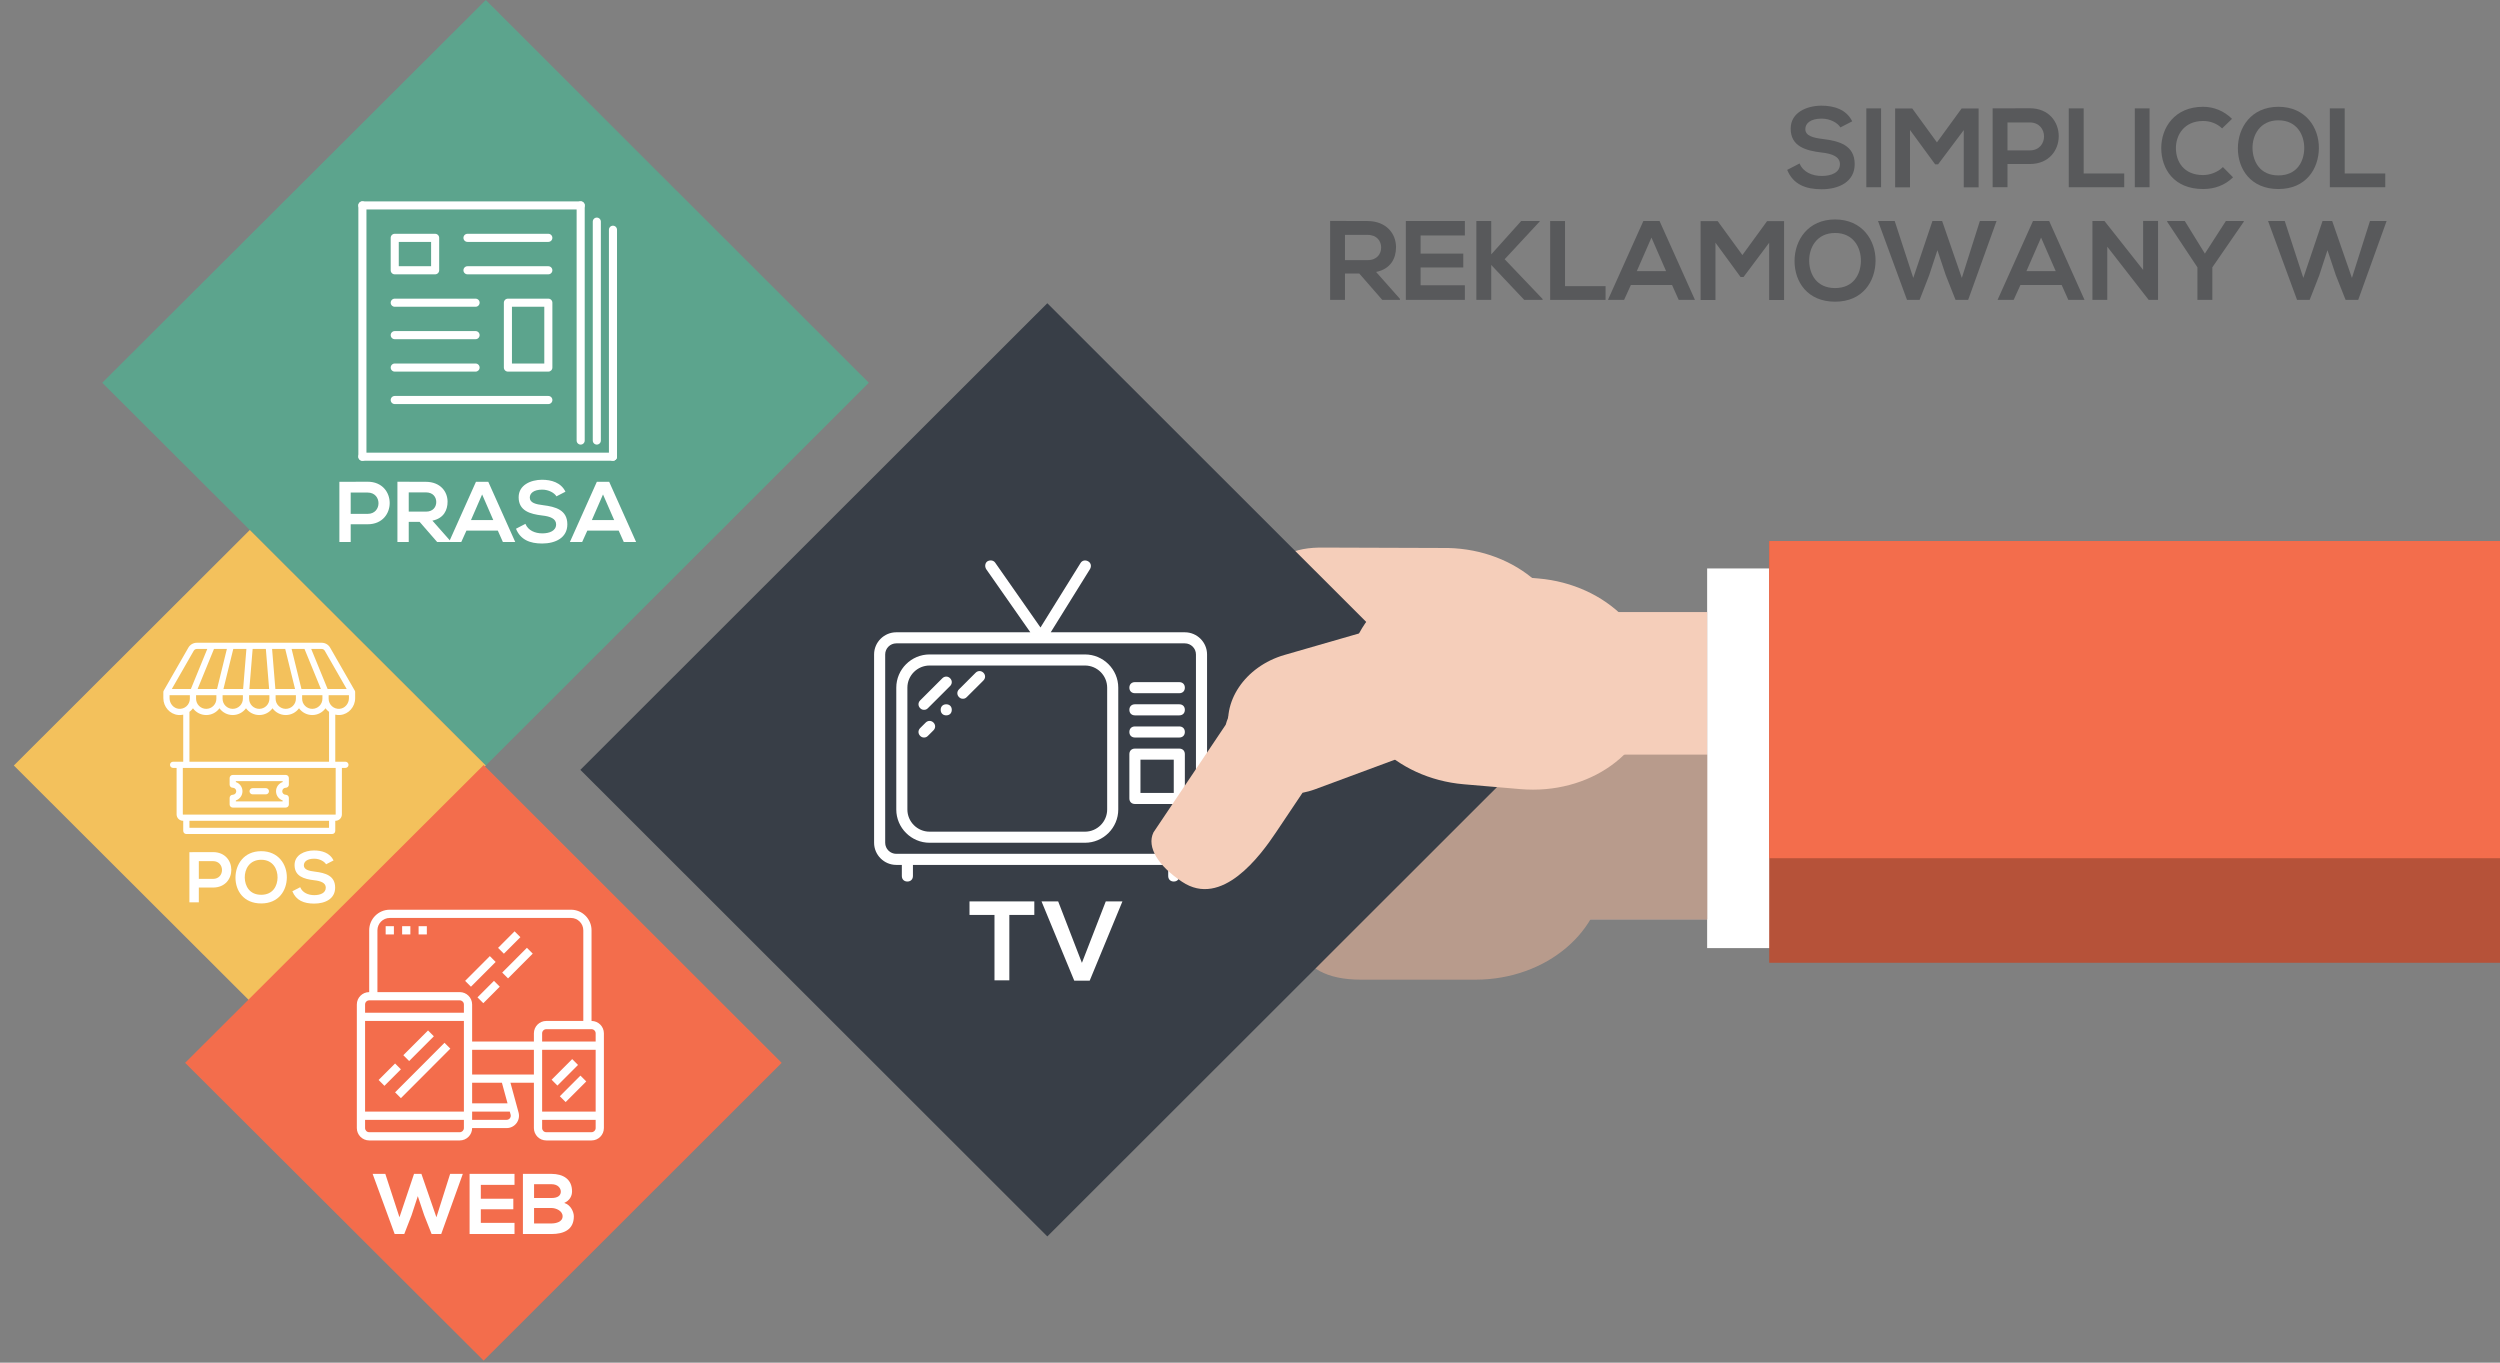 <?xml version="1.0" encoding="UTF-8" standalone="no"?>
<!DOCTYPE svg PUBLIC "-//W3C//DTD SVG 1.1//EN" "http://www.w3.org/Graphics/SVG/1.1/DTD/svg11.dtd">
<svg width="100%" height="100%" viewBox="0 0 466 254" version="1.1" xmlns="http://www.w3.org/2000/svg" xmlns:xlink="http://www.w3.org/1999/xlink" xml:space="preserve" style="fill-rule:evenodd;clip-rule:evenodd;stroke-linejoin:round;stroke-miterlimit:1.414;">
    <rect x="0" y="0" width="466" height="254" fill="#808080" stroke="none"/>
    <g id="Artboard1" transform="matrix(0.78,0,0,1,0,0)">
        <rect x="0" y="0" width="597.259" height="253.619" style="fill:none;"/>
        <g transform="matrix(1.283,0,0,1,-751.131,-223.878)">
            <rect x="903.426" y="329.837" width="13.813" height="70.767" style="fill:white;fill-rule:nonzero;"/>
        </g>
        <g transform="matrix(0.463,0,0,1,-0.869,-223.878)">
            <rect x="915.034" y="324.723" width="377.721" height="78.618" style="fill:rgb(182,82,57);fill-rule:nonzero;"/>
        </g>
        <g transform="matrix(0.463,0,0,1,-0.869,-223.878)">
            <rect x="915.034" y="324.724" width="377.721" height="59.125" style="fill:rgb(243,109,76);fill-rule:nonzero;"/>
        </g>
        <g transform="matrix(1.283,0,0,1,-751.131,-223.878)">
            <path d="M869.802,395.224L903.426,395.224L903.426,337.97L869.802,337.97L837.031,334.534L830.988,384.535L869.802,395.224Z" style="fill:rgb(245,206,186);fill-rule:nonzero;"/>
        </g>
        <g transform="matrix(1.283,0,0,1,-751.131,-223.878)">
            <path d="M869.802,395.224L903.426,395.224L903.426,364.532L869.802,364.532L837.031,362.691L830.988,389.494L869.802,395.224Z" style="fill:rgb(184,155,140);fill-rule:nonzero;"/>
        </g>
        <g transform="matrix(1.283,0,0,1,-751.131,-223.878)">
            <path d="M860.252,365.78C873.503,365.78 884.221,374.886 884.221,386.128C884.221,397.387 873.503,406.489 860.252,406.489L838.985,406.489C825.742,406.489 825.38,397.387 825.38,386.128C825.38,374.886 836.094,365.78 849.337,365.78L860.252,365.78Z" style="fill:rgb(184,155,140);fill-rule:nonzero;"/>
        </g>
        <g transform="matrix(1.283,0,0,1,-751.131,-223.878)">
            <path d="M855.161,326.025C868.012,326.311 878.213,335.372 877.968,346.273C877.723,357.192 867.133,365.787 854.286,365.5L843.696,365.262C830.864,364.975 820.667,355.919 820.91,345.002C821.156,334.098 819.483,325.665 832.32,325.948L855.161,326.025Z" style="fill:rgb(245,206,186);fill-rule:nonzero;"/>
        </g>
        <g transform="matrix(1.283,0,0,1,-751.131,-223.878)">
            <path d="M693.548,367.376L780.523,280.401L867.496,367.376L780.523,454.35L693.548,367.376Z" style="fill:rgb(56,62,71);fill-rule:nonzero;"/>
        </g>
        <g transform="matrix(1.283,0,0,1,-751.131,-223.878)">
            <path d="M604.494,295.224L675.934,223.878L747.279,295.224L675.934,366.569L604.494,295.224Z" style="fill:rgb(92,164,141);fill-rule:nonzero;"/>
        </g>
        <g transform="matrix(0.101,0,0,0.079,85.635,37.534)">
            <path d="M535.607,564.354C535.607,569.633 531.323,573.918 526.042,573.918C520.781,573.918 516.478,569.633 516.478,564.354L516.478,9.565C516.478,4.284 520.763,0 526.042,0C531.323,0 535.607,4.284 535.607,9.565L535.607,564.354Z" style="fill:white;fill-rule:nonzero;"/>
            <path d="M19.18,602.494C19.18,607.756 14.896,612.059 9.615,612.059C4.354,612.059 0.05,607.775 0.05,602.494L0.05,9.605C0.05,4.324 4.334,0.04 9.615,0.04C14.896,0.04 19.18,4.325 19.18,9.605L19.18,602.494Z" style="fill:white;fill-rule:nonzero;"/>
            <path d="M9.595,612.02C4.334,612.02 0.03,607.736 0.03,602.457C0.03,597.176 4.315,592.891 9.595,592.891L602.464,592.891C607.745,592.891 612.029,597.176 612.029,602.457C612.029,607.717 607.745,612.02 602.464,612.02L9.595,612.02Z" style="fill:white;fill-rule:nonzero;"/>
            <path d="M612.03,602.475C612.03,607.736 607.746,612.039 602.465,612.039C597.186,612.039 592.901,607.756 592.901,602.475L592.901,66.977C592.901,61.696 597.186,57.412 602.465,57.412C607.746,57.412 612.03,61.697 612.03,66.977L612.03,602.475Z" style="fill:white;fill-rule:nonzero;"/>
            <path d="M9.595,19.17C4.315,19.17 0.03,14.886 0.03,9.605C0.03,4.324 4.315,0.04 9.595,0.04L526.041,0.04C531.322,0.04 535.606,4.325 535.606,9.605C535.606,14.866 531.322,19.17 526.041,19.17L9.595,19.17L9.595,19.17Z" style="fill:white;fill-rule:nonzero;"/>
            <path d="M258.233,95.653C252.952,95.653 248.668,91.369 248.668,86.088C248.668,80.807 252.952,76.523 258.233,76.523L449.519,76.523C454.799,76.523 459.083,80.807 459.083,86.088C459.083,91.369 454.799,95.653 449.519,95.653L258.233,95.653Z" style="fill:white;fill-rule:nonzero;"/>
            <path d="M86.098,76.522L181.691,76.522C186.972,76.522 191.256,80.806 191.256,86.087L191.256,162.609C191.256,167.89 186.971,172.174 181.691,172.174L181.472,172.174L86.098,172.174C80.817,172.174 76.533,167.89 76.533,162.609L76.533,162.35L76.533,86.086C76.532,80.827 80.817,76.522 86.098,76.522ZM172.146,95.653L95.663,95.653L95.663,153.045L172.145,153.045L172.146,95.653Z" style="fill:white;fill-rule:nonzero;"/>
            <path d="M573.808,564.332C573.808,569.613 569.524,573.898 564.243,573.898C558.963,573.898 554.68,569.613 554.68,564.332L554.68,47.846C554.68,42.585 558.963,38.281 564.243,38.281C569.524,38.281 573.808,42.566 573.808,47.846L573.808,564.332Z" style="fill:white;fill-rule:nonzero;"/>
            <path d="M86.118,248.698C80.837,248.698 76.553,244.413 76.553,239.133C76.553,233.853 80.837,229.568 86.118,229.568L277.384,229.568C282.665,229.568 286.949,233.853 286.949,239.133C286.949,244.413 282.665,248.698 277.384,248.698L86.118,248.698Z" style="fill:white;fill-rule:nonzero;"/>
            <path d="M86.118,325.201C80.837,325.201 76.553,320.916 76.553,315.635C76.553,310.354 80.837,306.07 86.118,306.07L277.384,306.07C282.665,306.07 286.949,310.354 286.949,315.635C286.949,320.916 282.665,325.201 277.384,325.201L86.118,325.201Z" style="fill:white;fill-rule:nonzero;"/>
            <path d="M86.098,478.285C80.817,478.285 76.533,474 76.533,468.719C76.533,463.441 80.818,459.156 86.098,459.156L449.579,459.156C454.86,459.156 459.144,463.44 459.144,468.719C459.144,474 454.86,478.285 449.579,478.285L86.098,478.285Z" style="fill:white;fill-rule:nonzero;"/>
            <path d="M353.886,229.567L449.538,229.567C454.818,229.567 459.102,233.852 459.102,239.132L459.102,392.136C459.102,397.399 454.818,401.702 449.538,401.702L449.299,401.702L353.886,401.702C348.624,401.702 344.321,397.417 344.321,392.136L344.321,391.878L344.321,239.132C344.321,233.872 348.625,229.567 353.886,229.567ZM439.974,248.698L363.452,248.698L363.452,382.573L439.974,382.573L439.974,248.698Z" style="fill:white;fill-rule:nonzero;"/>
            <path d="M258.233,172.175C252.952,172.175 248.668,167.891 248.668,162.61C248.668,157.349 252.952,153.045 258.233,153.045L449.519,153.045C454.799,153.045 459.083,157.329 459.083,162.61C459.083,167.891 454.799,172.175 449.519,172.175L258.233,172.175Z" style="fill:white;fill-rule:nonzero;"/>
            <path d="M86.118,401.723C80.837,401.723 76.553,397.438 76.553,392.16C76.553,386.879 80.837,382.594 86.118,382.594L277.384,382.594C282.665,382.594 286.949,386.879 286.949,392.16C286.949,397.42 282.665,401.723 277.384,401.723L86.118,401.723Z" style="fill:white;fill-rule:nonzero;"/>
        </g>
        <g transform="matrix(1.283,0,0,1,-751.131,-223.878)">
            <path d="M588.027,366.569L631.982,322.664L675.934,366.569L631.982,410.479L588.027,366.569Z" style="fill:rgb(243,193,92);fill-rule:nonzero;"/>
        </g>
        <g transform="matrix(1.283,0,0,1,-751.131,-223.878)">
            <path d="M619.931,421.989L675.532,366.482L731.041,421.989L675.532,477.497L619.931,421.989Z" style="fill:rgb(243,109,76);fill-rule:nonzero;"/>
        </g>
        <g transform="matrix(1,0,0,1,1.283,-6)">
            <g transform="matrix(0.123,0,0,0.096,83.992,174.034)">
                <path d="M456,232L456,56C456,33.944 438.056,16 416,16L64,16C41.944,16 24,33.944 24,56L24,176C10.768,176 0,186.768 0,200L0,440C0,453.232 10.768,464 24,464L200,464C213.232,464 224,453.232 224,440L291.048,440C298.592,440 305.544,436.56 310.12,430.568C314.696,424.576 316.184,416.96 314.2,409.688L298.472,352L344,352L344,440C344,453.232 354.768,464 368,464L456,464C469.232,464 480,453.232 480,440L480,256C480,242.768 469.232,232 456,232ZM208,440C208,444.408 204.408,448 200,448L24,448C19.592,448 16,444.408 16,440L16,424L208,424L208,440ZM208,408L16,408L16,232L208,232L208,408ZM208,216L16,216L16,200C16,195.592 19.592,192 24,192L200,192C204.408,192 208,195.592 208,200L208,216ZM298.768,413.896C299.432,416.32 298.936,418.856 297.408,420.856C295.88,422.856 293.568,424 291.048,424L224,424L224,408L297.16,408L298.768,413.896ZM224,392L224,352L281.888,352L292.8,392L224,392ZM344,336L224,336L224,288L344,288L344,336ZM344,256L344,272L224,272L224,200C224,186.768 213.232,176 200,176L40,176L40,56C40,42.768 50.768,32 64,32L416,32C429.232,32 440,42.768 440,56L440,232L368,232C354.768,232 344,242.768 344,256ZM464,440C464,444.408 460.408,448 456,448L368,448C363.592,448 360,444.408 360,440L360,424L464,424L464,440ZM464,408L360,408L360,288L464,288L464,408ZM464,272L360,272L360,256C360,251.592 363.592,248 368,248L456,248C460.408,248 464,251.592 464,256L464,272Z" style="fill:white;fill-rule:nonzero;"/>
            </g>
            <g transform="matrix(0.087,-0.068,0.087,0.068,57.058,187.82)">
                <rect x="41.372" y="327.994" width="45.256" height="16" style="fill:white;"/>
            </g>
            <g transform="matrix(0.087,-0.068,0.087,0.068,60.061,191.938)">
                <rect x="60.114" y="319.995" width="135.767" height="16" style="fill:white;"/>
            </g>
            <g transform="matrix(0.087,-0.068,0.087,0.068,63.949,190.046)">
                <rect x="86.054" y="272.005" width="67.879" height="16" style="fill:white;"/>
            </g>
            <g transform="matrix(0.087,-0.068,0.087,0.068,69.661,210.778)">
                <rect x="375.705" y="324.008" width="56.559" height="16" style="fill:white;"/>
            </g>
            <g transform="matrix(0.087,-0.068,0.087,0.068,67.45,212.764)">
                <rect x="391.702" y="356.042" width="56.559" height="16" style="fill:white;"/>
            </g>
            <g transform="matrix(0.087,-0.068,0.087,0.068,80.808,194.141)">
                <rect x="206.052" y="128.002" width="67.879" height="16" style="fill:white;"/>
            </g>
            <g transform="matrix(0.087,-0.068,0.087,0.068,84.796,198.577)">
                <rect x="278.057" y="112.001" width="67.879" height="16" style="fill:white;"/>
            </g>
            <g transform="matrix(0.087,-0.068,0.087,0.068,77.902,196.351)">
                <rect x="233.364" y="168.01" width="45.256" height="16" style="fill:white;"/>
            </g>
            <g transform="matrix(0.087,-0.068,0.087,0.068,87.695,196.368)">
                <rect x="273.302" y="72.062" width="45.368" height="16" style="fill:white;"/>
            </g>
            <g transform="matrix(0.123,0,0,0.096,83.992,174.034)">
                <rect x="56" y="48" width="16" height="16" style="fill:white;"/>
            </g>
            <g transform="matrix(0.123,0,0,0.096,83.992,174.034)">
                <rect x="88" y="48" width="16" height="16" style="fill:white;"/>
            </g>
            <g transform="matrix(0.123,0,0,0.096,83.992,174.034)">
                <rect x="120" y="48" width="16" height="16" style="fill:white;"/>
            </g>
        </g>
        <g transform="matrix(1.283,0,0,1,-751.131,-223.878)">
            <path d="M871.991,331.705C884.775,332.799 894.362,342.466 893.436,353.306C892.507,364.169 881.42,372.063 868.638,370.969L858.103,370.067C845.34,368.973 835.754,359.311 836.682,348.452C837.613,337.605 848.695,329.71 861.467,330.799L871.991,331.705Z" style="fill:rgb(245,206,186);fill-rule:nonzero;"/>
        </g>
        <g transform="matrix(0.158,0,0,0.123,209.043,103.541)">
            <path d="M469.033,116.401L266.165,116.401L325.505,20.716C328.023,16.519 327.184,11.483 322.987,8.965C318.79,6.447 313.754,7.286 311.236,11.483L250.684,109.123L181.977,10.643C179.459,7.286 174.423,6.446 170.226,8.964C166.869,11.482 166.029,16.518 168.547,20.715L235.304,116.4L32.574,116.4C14.108,116.401 -1,131.509 -1,149.975L-1,435.352C-1,453.818 14.108,468.926 32.574,468.926L40.967,468.926L40.967,485.713C40.967,490.749 44.324,494.106 49.36,494.106C54.396,494.106 57.753,490.749 57.753,485.713L57.753,468.926L443.851,468.926L443.851,485.713C443.851,490.749 447.208,494.106 452.244,494.106C457.28,494.106 460.637,490.749 460.637,485.713L460.637,468.926L469.03,468.926C487.496,468.926 502.604,453.818 502.604,435.352L502.604,149.975C502.607,131.509 487.498,116.401 469.033,116.401ZM485.82,435.352C485.82,444.585 478.266,452.139 469.033,452.139L32.574,452.139C23.341,452.139 15.787,444.585 15.787,435.352L15.787,149.975C15.787,140.742 23.341,133.188 32.574,133.188L469.033,133.188C478.266,133.188 485.82,140.742 485.82,149.975L485.82,435.352Z" style="fill:white;fill-rule:nonzero;"/>
            <path d="M317.951,149.975L82.934,149.975C55.236,149.975 32.573,172.637 32.573,200.336L32.573,384.992C32.573,412.69 55.235,435.353 82.934,435.353L317.95,435.353C345.648,435.353 368.311,412.691 368.311,384.992L368.311,200.335C368.311,172.637 345.649,149.975 317.951,149.975ZM351.525,384.991C351.525,403.457 336.417,418.565 317.951,418.565L82.934,418.565C64.468,418.565 49.36,403.457 49.36,384.991L49.36,200.335C49.36,181.869 64.468,166.761 82.934,166.761L317.95,166.761C336.416,166.761 351.524,181.869 351.524,200.335L351.524,384.991L351.525,384.991Z" style="fill:white;fill-rule:nonzero;"/>
            <path d="M460.639,191.942L393.491,191.942C388.455,191.942 385.098,195.299 385.098,200.335C385.098,205.371 388.455,208.728 393.491,208.728L460.639,208.728C465.675,208.728 469.032,205.371 469.032,200.335C469.032,195.299 465.675,191.942 460.639,191.942Z" style="fill:white;fill-rule:nonzero;"/>
            <path d="M460.639,225.516L393.491,225.516C388.455,225.516 385.098,228.873 385.098,233.909C385.098,238.945 388.455,242.302 393.491,242.302L460.639,242.302C465.675,242.302 469.032,238.945 469.032,233.909C469.032,228.873 465.675,225.516 460.639,225.516Z" style="fill:white;fill-rule:nonzero;"/>
            <path d="M460.639,259.089L393.491,259.089C388.455,259.089 385.098,262.446 385.098,267.482C385.098,272.518 388.455,275.875 393.491,275.875L460.639,275.875C465.675,275.875 469.032,272.518 469.032,267.482C469.032,262.446 465.675,259.089 460.639,259.089Z" style="fill:white;fill-rule:nonzero;"/>
            <path d="M460.639,292.663L393.491,292.663C388.455,292.663 385.098,296.02 385.098,301.056L385.098,368.204C385.098,373.24 388.455,376.597 393.491,376.597L460.639,376.597C465.675,376.597 469.032,373.24 469.032,368.204L469.032,301.056C469.033,296.021 465.675,292.663 460.639,292.663ZM452.246,359.811L401.885,359.811L401.885,309.45L452.246,309.45L452.246,359.811Z" style="fill:white;fill-rule:nonzero;"/>
            <path d="M102.239,186.066L68.666,219.64C65.309,222.997 65.309,228.033 68.666,231.391C70.345,233.07 72.023,233.909 74.541,233.909C77.059,233.909 78.738,233.07 80.416,231.391L113.99,197.817C117.347,194.46 117.347,189.424 113.99,186.066C110.633,182.709 105.597,182.709 102.239,186.066Z" style="fill:white;fill-rule:nonzero;"/>
            <path d="M77.059,253.214L68.666,261.607C65.309,264.964 65.309,270 68.666,273.358C70.345,275.037 72.023,275.876 74.541,275.876C77.059,275.876 78.738,275.037 80.416,273.358L88.809,264.965C92.166,261.608 92.166,256.572 88.809,253.214C85.452,249.857 80.416,249.857 77.059,253.214Z" style="fill:white;fill-rule:nonzero;"/>
            <path d="M152.6,177.673L127.42,202.853C124.063,206.21 124.063,211.246 127.42,214.604C129.099,216.283 130.777,217.122 133.295,217.122C135.813,217.122 137.492,216.283 139.17,214.604L164.35,189.424C167.707,186.067 167.707,181.031 164.35,177.673C160.993,174.315 155.957,174.316 152.6,177.673Z" style="fill:white;fill-rule:nonzero;"/>
            <path d="M108.115,225.516C103.079,225.516 99.722,228.873 99.722,233.909C99.722,238.945 103.079,242.302 108.115,242.302C113.151,242.302 116.508,238.945 116.508,233.909C116.508,228.873 113.151,225.516 108.115,225.516Z" style="fill:white;fill-rule:nonzero;"/>
        </g>
        <g transform="matrix(1.283,0,0,1,-751.131,-223.878)">
            <path d="M872.719,343.293C870.557,337.461 863.198,334.816 856.281,337.383L822.536,349.9C822.166,350.037 821.834,350.237 821.478,350.398C821.416,350.424 821.362,350.457 821.299,350.48C817.434,352.309 814.714,355.475 813.755,358.966L800.295,379.036C798.971,381.796 801.24,385.321 805.597,388.225C813.017,393.231 820.224,383.362 823.129,379.016L828.059,371.652C828.827,371.492 829.601,371.295 830.369,371.01L864.115,358.491C871.028,355.929 874.885,349.12 872.719,343.293" style="fill:rgb(245,206,186);fill-rule:nonzero;"/>
        </g>
        <g transform="matrix(1.283,0,0,1,-751.131,-223.878)">
            <path d="M877.37,342.964C879.173,349.189 874.641,355.966 867.254,358.098L831.219,368.505C823.828,370.639 816.384,367.322 814.586,361.098C812.788,354.87 817.32,348.093 824.706,345.96L860.742,335.554C868.132,333.42 875.577,336.737 877.37,342.964" style="fill:rgb(245,206,186);fill-rule:nonzero;"/>
        </g>
        <g transform="matrix(0.099,0,0,0.077,39.035,119.809)">
            <path d="M462.997,119.436C462.996,119.268 462.984,119.1 462.972,118.931C462.966,118.849 462.963,118.766 462.955,118.685C462.938,118.532 462.911,118.381 462.885,118.228C462.869,118.132 462.856,118.035 462.836,117.94C462.81,117.82 462.776,117.702 462.744,117.582C462.711,117.458 462.681,117.333 462.642,117.211C462.614,117.124 462.579,117.039 462.547,116.952C462.493,116.801 462.438,116.651 462.375,116.505C462.345,116.437 462.309,116.37 462.277,116.302C462.202,116.143 462.125,115.985 462.039,115.832C462.029,115.815 462.022,115.796 462.012,115.779L402.619,11.841C398.446,4.537 390.627,0 382.215,0L80.785,0C72.373,0 64.555,4.537 60.381,11.841L0.988,115.78C0.978,115.797 0.971,115.816 0.961,115.833C0.875,115.986 0.798,116.144 0.723,116.303C0.691,116.371 0.655,116.438 0.625,116.506C0.561,116.652 0.507,116.803 0.453,116.953C0.422,117.04 0.386,117.125 0.358,117.212C0.319,117.334 0.289,117.459 0.256,117.583C0.224,117.702 0.19,117.821 0.164,117.941C0.144,118.036 0.132,118.133 0.115,118.229C0.089,118.381 0.062,118.533 0.045,118.686C0.036,118.767 0.034,118.85 0.028,118.932C0.015,119.1 0.004,119.268 0.003,119.437C0.003,119.459 0,119.48 0,119.501L0,134.125C0,155.036 15.657,172.91 35.645,174.816C36.904,174.936 38.162,174.996 39.416,174.996C42.319,174.996 45.196,174.67 47.999,174.051L47.999,288L23.5,288C19.358,288 16,291.357 16,295.5C16,299.643 19.358,303 23.5,303L32,303L32,415.5C32,424.047 38.953,431 47.5,431L48,431L48,455.5C48,459.643 51.358,463 55.5,463L407.5,463C411.642,463 415,459.643 415,455.5L415,431L415.5,431C424.047,431 431,424.047 431,415.5L431,303L439.5,303C443.642,303 447,299.643 447,295.5C447,291.357 443.642,288 439.5,288L415,288L415,174.057C419.014,174.943 423.183,175.213 427.355,174.815C447.343,172.909 463,155.035 463,134.124L463,119.5C463,119.479 462.997,119.458 462.997,119.436ZM389.595,19.282L442.577,112L396.54,112L356.948,15L382.215,15C385.258,15 388.085,16.641 389.595,19.282ZM153.371,15L129.616,112L82.662,112L122.254,15L153.371,15ZM200.506,15L192.588,112L145.059,112L168.814,15L200.506,15ZM247.445,15L255.364,112L207.638,112L215.556,15L247.445,15ZM294.187,15L317.942,112L270.413,112L262.495,15L294.187,15ZM340.747,15L380.339,112L333.386,112L309.63,15L340.747,15ZM79,127L128,127L128,135.5C128,149.01 117.009,160 103.5,160C89.991,160 79,149.01 79,135.5L79,127ZM143,135.5L143,127L192,127L192,135.5C192,149.01 181.009,160 167.5,160C153.993,160 143.004,149.013 143,135.506C143,135.505 143,135.502 143,135.5ZM207,127L256,127L256,135.5C256,149.01 245.009,160 231.5,160C217.991,160 207,149.01 207,135.5L207,127ZM271,127L320,127L320,135.5C320,149.01 309.009,160 295.5,160C281.991,160 271,149.01 271,135.5L271,127ZM335,127L384,127L384,135.5C384,149.01 373.009,160 359.5,160C345.991,160 335,149.01 335,135.5L335,127ZM73.405,19.283C74.915,16.64 77.743,15 80.785,15L106.052,15L66.46,112L20.424,112L73.405,19.283ZM37.069,159.884C24.694,158.703 15,147.389 15,134.124L15,127L64,127L64,135.5C64,142.388 61.075,148.997 55.974,153.635C50.806,158.334 44.09,160.551 37.069,159.884ZM400,448L63,448L63,431L400,431L400,448ZM416,415.5C416,415.775 415.776,416 415.5,416L47.5,416C47.224,416 47,415.775 47,415.5L47,303L416,303L416,415.5ZM400,167.5L400,288L63,288L63,167.5C63,167.416 62.99,167.334 62.987,167.25C64.05,166.465 65.079,165.629 66.065,164.733C68.102,162.881 69.923,160.832 71.511,158.631C78.695,168.539 90.354,175 103.5,175C116.653,175 128.317,168.532 135.5,158.616C142.683,168.532 154.347,175 167.5,175C180.653,175 192.317,168.532 199.5,158.616C206.683,168.532 218.347,175 231.5,175C244.653,175 256.317,168.532 263.5,158.616C270.683,168.532 282.347,175 295.5,175C308.653,175 320.317,168.532 327.5,158.616C334.683,168.532 346.347,175 359.5,175C372.646,175 384.305,168.539 391.489,158.631C393.077,160.832 394.898,162.881 396.935,164.733C397.92,165.629 398.949,166.467 400.012,167.252C400.01,167.335 400,167.417 400,167.5ZM448,134.124C448,147.389 438.306,158.703 425.932,159.884C418.91,160.554 412.195,158.333 407.026,153.634C401.926,148.997 399.001,142.388 399.001,135.5L399.001,127L448.001,127L448.001,134.124L448,134.124Z" style="fill:white;fill-rule:nonzero;"/>
            <path d="M295.5,320L167.5,320C163.358,320 160,323.357 160,327.5L160,343.5C160,347.643 163.358,351 167.5,351C172.187,351 176,354.813 176,359.5C176,364.187 172.187,368 167.5,368C163.358,368 160,371.357 160,375.5L160,391.5C160,395.643 163.358,399 167.5,399L295.5,399C299.642,399 303,395.643 303,391.5L303,375.5C303,371.357 299.642,368 295.5,368C290.813,368 287,364.187 287,359.5C287,354.813 290.813,351 295.5,351C299.642,351 303,347.643 303,343.5L303,327.5C303,323.358 299.642,320 295.5,320ZM288,337.227C278.708,340.365 272,349.164 272,359.5C272,369.836 278.708,378.636 288,381.773L288,384L175,384L175,381.773C184.292,378.635 191,369.836 191,359.5C191,349.164 184.292,340.364 175,337.227L175,335L288,335L288,337.227Z" style="fill:white;fill-rule:nonzero;"/>
            <path d="M215.5,367L247.5,367C251.642,367 255,363.643 255,359.5C255,355.357 251.642,352 247.5,352L215.5,352C211.358,352 208,355.357 208,359.5C208,363.643 211.358,367 215.5,367Z" style="fill:white;fill-rule:nonzero;"/>
        </g>
        <g transform="matrix(0.891,0,0,1,-574.026,-553.174)">
            <g transform="matrix(1.439,0,0,1,-392.022,0)">
                <path d="M1065.36,575.789C1064.25,573.521 1061.88,572.87 1059.59,572.87C1056.88,572.891 1053.89,574.13 1053.89,577.154C1053.89,580.451 1056.67,581.249 1059.67,581.606C1061.62,581.816 1063.07,582.383 1063.07,583.769C1063.07,585.365 1061.43,585.974 1059.69,585.974C1057.91,585.974 1056.2,585.26 1055.55,583.643L1053.24,584.84C1054.34,587.528 1056.65,588.452 1059.65,588.452C1062.92,588.452 1065.82,587.045 1065.82,583.769C1065.82,580.262 1062.97,579.464 1059.9,579.086C1058.14,578.876 1056.62,578.519 1056.62,577.238C1056.62,576.146 1057.61,575.285 1059.67,575.285C1061.27,575.285 1062.65,576.083 1063.16,576.923L1065.36,575.789Z" style="fill:rgb(88,89,91);fill-rule:nonzero;"/>
            </g>
            <g transform="matrix(1.439,0,0,1,-392.022,0)">
                <rect x="1067.99" y="573.374" width="2.751" height="14.7" style="fill:rgb(88,89,91);fill-rule:nonzero;"/>
            </g>
            <g transform="matrix(1.439,0,0,1,-392.022,0)">
                <path d="M1086.15,588.095L1088.92,588.095L1088.92,573.395L1085.75,573.395L1081.15,579.716L1076.55,573.395L1073.36,573.395L1073.36,588.095L1076.13,588.095L1076.13,577.406L1080.82,583.811L1081.36,583.811L1086.15,577.427L1086.15,588.095Z" style="fill:rgb(88,89,91);fill-rule:nonzero;"/>
            </g>
            <g transform="matrix(1.439,0,0,1,-392.022,0)">
                <path d="M1094.3,575.999L1098.46,575.999C1101.99,575.999 1102.01,581.207 1098.46,581.207L1094.3,581.207L1094.3,575.999ZM1098.46,573.353C1096.15,573.353 1093.84,573.374 1091.53,573.374L1091.53,588.074L1094.3,588.074L1094.3,583.748L1098.46,583.748C1105.66,583.748 1105.64,573.353 1098.46,573.353Z" style="fill:rgb(88,89,91);fill-rule:nonzero;"/>
            </g>
            <g transform="matrix(1.439,0,0,1,-392.022,0)">
                <path d="M1105.72,573.374L1105.72,588.074L1116.06,588.074L1116.06,585.512L1108.5,585.512L1108.5,573.374L1105.72,573.374Z" style="fill:rgb(88,89,91);fill-rule:nonzero;"/>
            </g>
            <g transform="matrix(1.439,0,0,1,-392.022,0)">
                <rect x="1118.03" y="573.374" width="2.751" height="14.7" style="fill:rgb(88,89,91);fill-rule:nonzero;"/>
            </g>
            <g transform="matrix(1.439,0,0,1,-392.022,0)">
                <path d="M1134.45,584.315C1133.49,585.281 1132.04,585.806 1130.76,585.806C1127.12,585.806 1125.71,583.265 1125.69,580.829C1125.67,578.372 1127.21,575.726 1130.76,575.726C1132.04,575.726 1133.34,576.167 1134.3,577.112L1136.15,575.327C1134.64,573.836 1132.75,573.08 1130.76,573.08C1125.44,573.08 1122.94,576.986 1122.96,580.829C1122.99,584.651 1125.3,588.41 1130.76,588.41C1132.88,588.41 1134.83,587.717 1136.34,586.226L1134.45,584.315Z" style="fill:rgb(88,89,91);fill-rule:nonzero;"/>
            </g>
            <g transform="matrix(1.439,0,0,1,-392.022,0)">
                <path d="M1144.8,573.08C1139.72,573.08 1137.24,576.965 1137.24,580.829C1137.24,584.693 1139.64,588.41 1144.8,588.41C1149.97,588.41 1152.3,584.609 1152.34,580.808C1152.38,576.965 1149.87,573.08 1144.8,573.08ZM1144.8,575.6C1148.27,575.6 1149.65,578.372 1149.61,580.85C1149.57,583.265 1148.27,585.869 1144.8,585.869C1141.34,585.869 1140.04,583.286 1139.97,580.871C1139.91,578.393 1141.34,575.6 1144.8,575.6Z" style="fill:rgb(88,89,91);fill-rule:nonzero;"/>
            </g>
            <g transform="matrix(1.439,0,0,1,-392.022,0)">
                <path d="M1154.38,573.374L1154.38,588.074L1164.71,588.074L1164.71,585.512L1157.15,585.512L1157.15,573.374L1154.38,573.374Z" style="fill:rgb(88,89,91);fill-rule:nonzero;"/>
            </g>
            <g transform="matrix(1.439,0,0,1,-392.022,0)">
                <path d="M981.067,608.885L976.615,603.866C979.408,603.299 980.332,601.262 980.332,599.246C980.332,596.705 978.505,594.395 975.04,594.374C972.709,594.374 970.378,594.353 968.047,594.353L968.047,609.074L970.819,609.074L970.819,604.16L973.486,604.16L977.77,609.074L981.067,609.074L981.067,608.885ZM975.04,596.957C976.783,596.957 977.56,598.133 977.56,599.309C977.56,600.485 976.804,601.661 975.04,601.661L970.819,601.661L970.819,596.957L975.04,596.957Z" style="fill:rgb(88,89,91);fill-rule:nonzero;"/>
            </g>
            <g transform="matrix(1.439,0,0,1,-392.022,0)">
                <path d="M993.163,606.344L984.91,606.344L984.91,603.026L992.869,603.026L992.869,600.443L984.91,600.443L984.91,597.062L993.163,597.062L993.163,594.374L982.159,594.374C982.159,599.267 982.159,604.181 982.159,609.074L993.163,609.074L993.163,606.344Z" style="fill:rgb(88,89,91);fill-rule:nonzero;"/>
            </g>
            <g transform="matrix(1.439,0,0,1,-392.022,0)">
                <path d="M1007.11,594.374L1003.66,594.374L998.077,600.59L998.077,594.374L995.305,594.374L995.305,609.074L998.077,609.074L998.077,602.564L1004.23,609.074L1007.65,609.074L1007.65,608.906L1000.58,601.493L1007.11,594.458L1007.11,594.374Z" style="fill:rgb(88,89,91);fill-rule:nonzero;"/>
            </g>
            <g transform="matrix(1.439,0,0,1,-392.022,0)">
                <path d="M1009.06,594.374L1009.06,609.074L1019.39,609.074L1019.39,606.512L1011.83,606.512L1011.83,594.374L1009.06,594.374Z" style="fill:rgb(88,89,91);fill-rule:nonzero;"/>
            </g>
            <g transform="matrix(1.439,0,0,1,-392.022,0)">
                <path d="M1033.02,609.074L1036.05,609.074L1029.45,594.374L1026.43,594.374L1019.83,609.074L1022.84,609.074L1024.1,606.302L1031.78,606.302L1033.02,609.074ZM1030.67,603.719L1025.21,603.719L1027.94,597.461L1030.67,603.719Z" style="fill:rgb(88,89,91);fill-rule:nonzero;"/>
            </g>
            <g transform="matrix(1.439,0,0,1,-392.022,0)">
                <path d="M1049.88,609.095L1052.66,609.095L1052.66,594.395L1049.49,594.395L1044.89,600.716L1040.29,594.395L1037.1,594.395L1037.1,609.095L1039.87,609.095L1039.87,598.406L1044.55,604.811L1045.1,604.811L1049.88,598.427L1049.88,609.095Z" style="fill:rgb(88,89,91);fill-rule:nonzero;"/>
            </g>
            <g transform="matrix(1.439,0,0,1,-392.022,0)">
                <path d="M1062.17,594.08C1057.09,594.08 1054.61,597.965 1054.61,601.829C1054.61,605.693 1057,609.41 1062.17,609.41C1067.34,609.41 1069.67,605.609 1069.71,601.808C1069.75,597.965 1067.23,594.08 1062.17,594.08ZM1062.17,596.6C1065.63,596.6 1067.02,599.372 1066.98,601.85C1066.94,604.265 1065.63,606.869 1062.17,606.869C1058.7,606.869 1057.4,604.286 1057.34,601.871C1057.28,599.393 1058.7,596.6 1062.17,596.6Z" style="fill:rgb(88,89,91);fill-rule:nonzero;"/>
            </g>
            <g transform="matrix(1.439,0,0,1,-392.022,0)">
                <path d="M1092.26,594.374L1089.15,594.374L1085.79,604.979L1082.12,594.374L1080.31,594.374L1076.74,604.979L1073.28,594.374L1070.17,594.374L1075.57,609.074L1077.92,609.074L1079.7,604.496L1081.24,599.813L1082.79,604.454L1084.62,609.074L1086.97,609.074L1092.26,594.374Z" style="fill:rgb(88,89,91);fill-rule:nonzero;"/>
            </g>
            <g transform="matrix(1.439,0,0,1,-392.022,0)">
                <path d="M1105.64,609.074L1108.66,609.074L1102.07,594.374L1099.05,594.374L1092.45,609.074L1095.45,609.074L1096.71,606.302L1104.4,606.302L1105.64,609.074ZM1103.29,603.719L1097.83,603.719L1100.56,597.461L1103.29,603.719Z" style="fill:rgb(88,89,91);fill-rule:nonzero;"/>
            </g>
            <g transform="matrix(1.439,0,0,1,-392.022,0)">
                <path d="M1119.58,603.488L1112.38,594.374L1110.13,594.374L1110.13,609.074L1112.9,609.074L1112.9,599.162L1120.63,609.095L1120.63,609.074L1122.36,609.074L1122.36,594.353L1119.58,594.353L1119.58,603.488Z" style="fill:rgb(88,89,91);fill-rule:nonzero;"/>
            </g>
            <g transform="matrix(1.439,0,0,1,-392.022,0)">
                <path d="M1127.35,594.374L1124.06,594.374L1124.06,594.5L1129.7,603.005L1129.7,609.074L1132.48,609.074L1132.48,603.005L1138.34,594.5L1138.34,594.374L1135,594.374L1131.09,600.443L1127.35,594.374Z" style="fill:rgb(88,89,91);fill-rule:nonzero;"/>
            </g>
            <g transform="matrix(1.439,0,0,1,-392.022,0)">
                <path d="M1164.96,594.374L1161.86,594.374L1158.5,604.979L1154.82,594.374L1153.02,594.374L1149.44,604.979L1145.98,594.374L1142.87,594.374L1148.27,609.074L1150.62,609.074L1152.41,604.496L1153.94,599.813L1155.49,604.454L1157.32,609.074L1159.67,609.074L1164.96,594.374Z" style="fill:rgb(88,89,91);fill-rule:nonzero;"/>
            </g>
        </g>
        <g transform="matrix(0.207,0,0,0.418,24.455,-71.699)">
            <g transform="matrix(6.186,0,0,2.395,-4632.2,-799.739)">
                <path d="M915.318,588.074L918.09,588.074L918.09,575.894L922.752,575.894L922.752,573.374C918.489,573.374 914.898,573.374 910.656,573.374L910.656,575.894L915.318,575.894L915.318,588.074Z" style="fill:white;fill-rule:nonzero;"/>
            </g>
            <g transform="matrix(6.186,0,0,2.395,-4632.2,-799.739)">
                <path d="M939.195,573.374L936.087,573.374L931.635,584.819L927.204,573.374L924.096,573.374L930.207,588.137L933.084,588.137L939.195,573.374Z" style="fill:white;fill-rule:nonzero;"/>
            </g>
        </g>
        <g transform="matrix(0.207,0,0,0.418,-112.335,-20.909)">
            <g transform="matrix(6.186,0,0,2.395,-4632.2,-799.739)">
                <path d="M922.921,573.374L920.553,573.374L917.993,581.454L915.193,573.374L913.817,573.374L911.097,581.454L908.457,573.374L906.089,573.374L910.201,584.574L911.993,584.574L913.353,581.086L914.521,577.518L915.705,581.054L917.097,584.574L918.889,584.574L922.921,573.374Z" style="fill:white;fill-rule:nonzero;"/>
            </g>
            <g transform="matrix(6.186,0,0,2.395,-4632.2,-799.739)">
                <path d="M932.569,582.494L926.281,582.494L926.281,579.966L932.345,579.966L932.345,577.998L926.281,577.998L926.281,575.422L932.569,575.422L932.569,573.374L924.185,573.374C924.185,577.102 924.185,580.846 924.185,584.574L932.569,584.574L932.569,582.494Z" style="fill:white;fill-rule:nonzero;"/>
            </g>
            <g transform="matrix(6.186,0,0,2.395,-4632.2,-799.739)">
                <path d="M936.217,579.726L939.449,579.726C940.313,579.726 941.545,580.254 941.545,581.262C941.545,582.318 940.313,582.606 939.449,582.606L936.217,582.606L936.217,579.726ZM936.217,575.294L939.449,575.294C940.793,575.294 941.209,576.158 941.209,576.67C941.209,577.31 940.777,577.87 939.449,577.87L936.217,577.87L936.217,575.294ZM939.449,573.374C937.673,573.374 935.897,573.374 934.137,573.374L934.137,584.574C935.913,584.574 937.673,584.574 939.449,584.574C941.769,584.574 943.641,583.774 943.641,581.278C943.641,580.574 943.161,579.182 941.849,578.782C942.889,578.318 943.305,577.486 943.305,576.622C943.305,574.366 941.657,573.374 939.449,573.374Z" style="fill:white;fill-rule:nonzero;"/>
            </g>
        </g>
        <g transform="matrix(0.207,0,0,0.418,-109.77,-149.909)">
            <g transform="matrix(6.186,0,0,2.395,-4632.2,-799.739)">
                <path d="M899.993,575.374L903.161,575.374C905.849,575.374 905.865,579.342 903.161,579.342L899.993,579.342L899.993,575.374ZM903.161,573.358C901.401,573.358 899.641,573.374 897.881,573.374L897.881,584.574L899.993,584.574L899.993,581.278L903.161,581.278C908.649,581.278 908.633,573.358 903.161,573.358Z" style="fill:white;fill-rule:nonzero;"/>
            </g>
            <g transform="matrix(6.186,0,0,2.395,-4632.2,-799.739)">
                <path d="M918.633,584.43L915.241,580.606C917.369,580.174 918.073,578.622 918.073,577.086C918.073,575.15 916.681,573.39 914.041,573.374C912.265,573.374 910.489,573.358 908.713,573.358L908.713,584.574L910.825,584.574L910.825,580.83L912.857,580.83L916.121,584.574L918.633,584.574L918.633,584.43ZM914.041,575.342C915.369,575.342 915.961,576.238 915.961,577.134C915.961,578.03 915.385,578.926 914.041,578.926L910.825,578.926L910.825,575.342L914.041,575.342Z" style="fill:white;fill-rule:nonzero;"/>
            </g>
            <g transform="matrix(6.186,0,0,2.395,-4632.2,-799.739)">
                <path d="M928.393,584.574L930.697,584.574L925.673,573.374L923.369,573.374L918.345,584.574L920.633,584.574L921.593,582.462L927.449,582.462L928.393,584.574ZM926.601,580.494L922.441,580.494L924.521,575.726L926.601,580.494Z" style="fill:white;fill-rule:nonzero;"/>
            </g>
            <g transform="matrix(6.186,0,0,2.395,-4632.2,-799.739)">
                <path d="M940.073,575.214C939.225,573.486 937.417,572.99 935.673,572.99C933.609,573.006 931.337,573.95 931.337,576.254C931.337,578.766 933.449,579.374 935.737,579.646C937.225,579.806 938.329,580.238 938.329,581.294C938.329,582.51 937.081,582.974 935.753,582.974C934.393,582.974 933.097,582.43 932.601,581.198L930.841,582.11C931.673,584.158 933.433,584.862 935.721,584.862C938.217,584.862 940.425,583.79 940.425,581.294C940.425,578.622 938.249,578.014 935.913,577.726C934.569,577.566 933.417,577.294 933.417,576.318C933.417,575.486 934.169,574.83 935.737,574.83C936.953,574.83 938.009,575.438 938.393,576.078L940.073,575.214Z" style="fill:white;fill-rule:nonzero;"/>
            </g>
            <g transform="matrix(6.186,0,0,2.395,-4632.2,-799.739)">
                <path d="M950.953,584.574L953.257,584.574L948.233,573.374L945.929,573.374L940.905,584.574L943.193,584.574L944.153,582.462L950.009,582.462L950.953,584.574ZM949.161,580.494L945.001,580.494L947.081,575.726L949.161,580.494Z" style="fill:white;fill-rule:nonzero;"/>
            </g>
        </g>
        <g transform="matrix(0.207,0,0,0.418,-163.116,-80.874)">
            <g transform="matrix(6.186,0,0,2.395,-4632.2,-799.739)">
                <path d="M913.311,575.041L915.951,575.041C918.191,575.041 918.204,578.348 915.951,578.348L913.311,578.348L913.311,575.041ZM915.951,573.361C914.484,573.361 913.017,573.374 911.551,573.374L911.551,582.708L913.311,582.708L913.311,579.961L915.951,579.961C920.524,579.961 920.511,573.361 915.951,573.361Z" style="fill:white;fill-rule:nonzero;"/>
            </g>
            <g transform="matrix(6.186,0,0,2.395,-4632.2,-799.739)">
                <path d="M924.951,573.188C921.724,573.188 920.151,575.654 920.151,578.108C920.151,580.561 921.671,582.921 924.951,582.921C928.231,582.921 929.711,580.508 929.737,578.094C929.764,575.654 928.164,573.188 924.951,573.188ZM924.951,574.788C927.151,574.788 928.031,576.548 928.004,578.121C927.977,579.654 927.151,581.308 924.951,581.308C922.751,581.308 921.924,579.668 921.884,578.134C921.844,576.561 922.751,574.788 924.951,574.788Z" style="fill:white;fill-rule:nonzero;"/>
            </g>
            <g transform="matrix(6.186,0,0,2.395,-4632.2,-799.739)">
                <path d="M938.457,574.908C937.751,573.468 936.244,573.054 934.791,573.054C933.071,573.068 931.177,573.854 931.177,575.774C931.177,577.868 932.937,578.374 934.844,578.601C936.084,578.734 937.004,579.094 937.004,579.974C937.004,580.988 935.964,581.374 934.857,581.374C933.724,581.374 932.644,580.921 932.231,579.894L930.764,580.654C931.457,582.361 932.924,582.948 934.831,582.948C936.911,582.948 938.751,582.054 938.751,579.974C938.751,577.748 936.937,577.241 934.991,577.001C933.871,576.868 932.911,576.641 932.911,575.828C932.911,575.134 933.537,574.588 934.844,574.588C935.857,574.588 936.737,575.094 937.057,575.628L938.457,574.908Z" style="fill:white;fill-rule:nonzero;"/>
            </g>
        </g>
    </g>
</svg>
